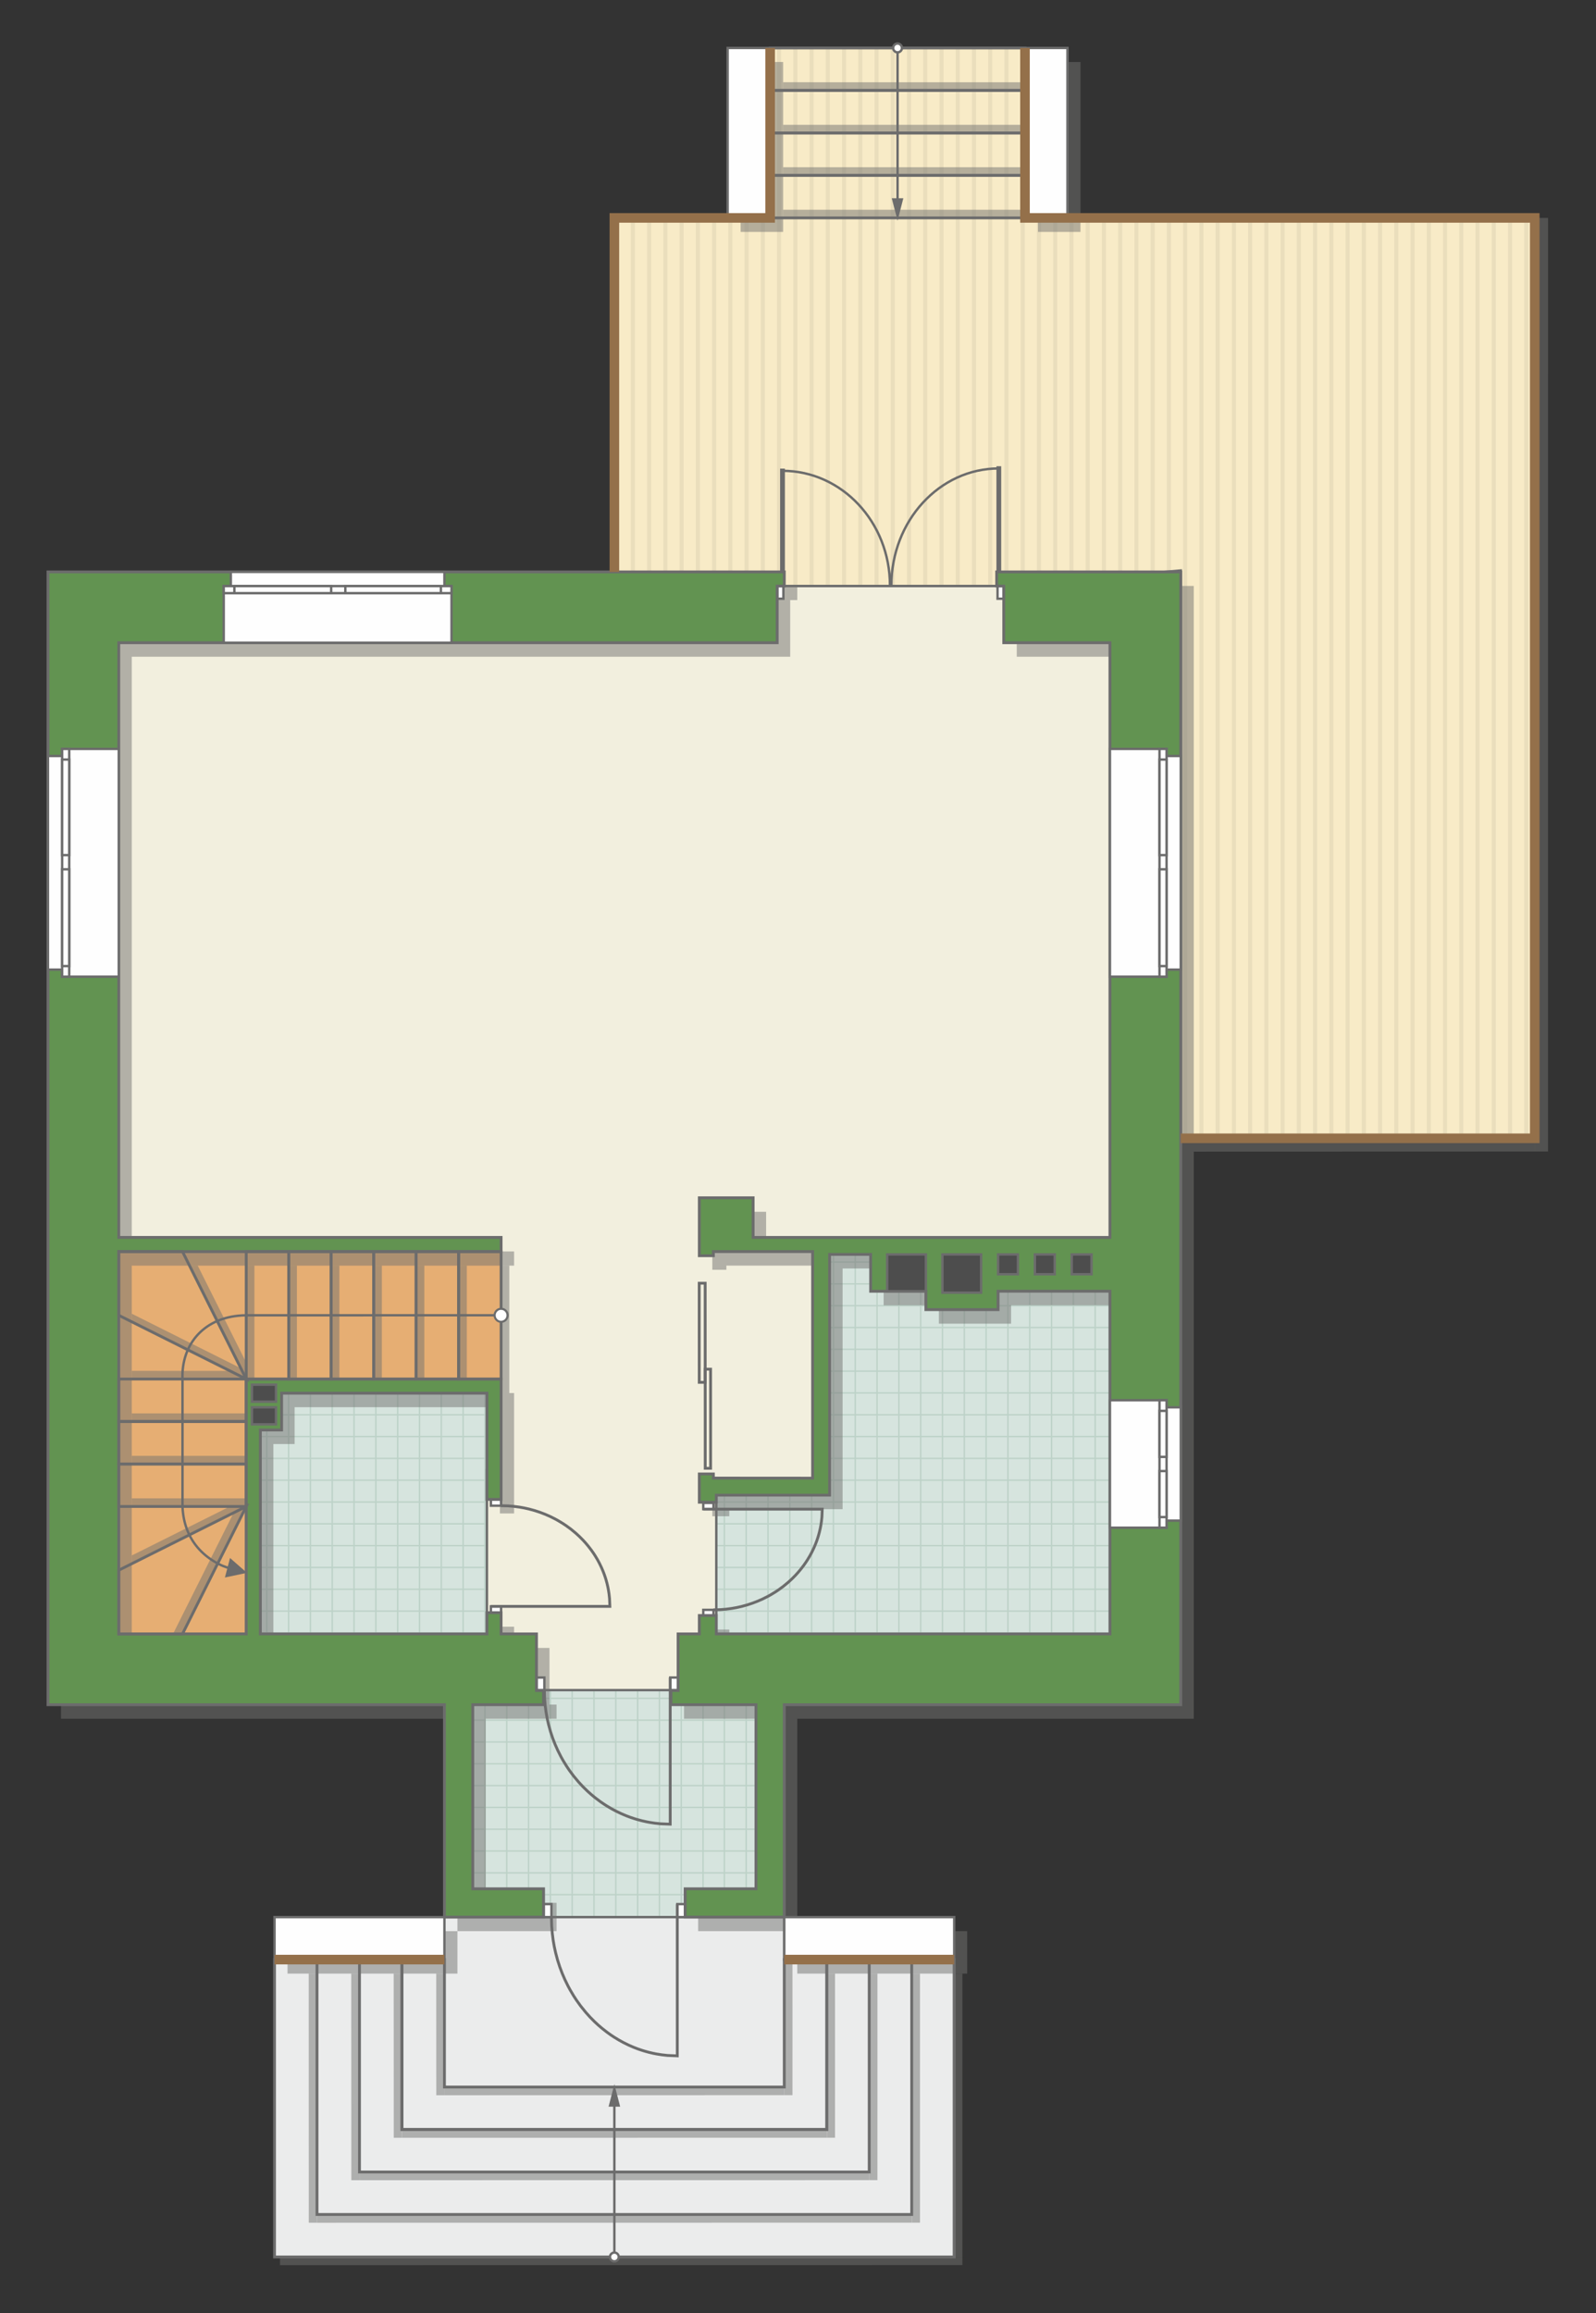 <?xml version="1.0" encoding="UTF-8"?>
<!DOCTYPE svg PUBLIC "-//W3C//DTD SVG 1.1//EN" "http://www.w3.org/Graphics/SVG/1.1/DTD/svg11.dtd">
<!-- Creator: CorelDRAW -->
<svg xmlns="http://www.w3.org/2000/svg" xml:space="preserve" width="112.661mm" height="163.273mm" version="1.1" style="shape-rendering:geometricPrecision; text-rendering:geometricPrecision; image-rendering:optimizeQuality; fill-rule:evenodd; clip-rule:evenodd"
viewBox="0 0 11358.59 16461.3"
 xmlns:xlink="http://www.w3.org/1999/xlink"
 xmlns:xodm="http://www.corel.com/coreldraw/odm/2003">
 <rect x="0" y="0" width="11358.59" height="16461.3" fill="#333333" stroke="none"/>
 <defs>
  <style type="text/css">
   <![CDATA[
    .str4 {stroke:#6C6C6C;stroke-width:34.14;stroke-miterlimit:22.926}
    .str5 {stroke:#94704A;stroke-width:68.25;stroke-miterlimit:22.926}
    .str1 {stroke:#6C6C6C;stroke-width:17.03;stroke-miterlimit:22.926}
    .str2 {stroke:#6C6C6C;stroke-width:17.07;stroke-miterlimit:22.926}
    .str3 {stroke:#6C6C6C;stroke-width:20.16;stroke-miterlimit:22.926}
    .str0 {stroke:#BDD2C8;stroke-width:10.08;stroke-miterlimit:22.926}
    .fil1 {fill:none}
    .fil9 {fill:#FEFEFE}
    .fil0 {fill:#D6E4DE}
    .fil12 {fill:#4D4D4D}
    .fil11 {fill:#629351}
    .fil13 {fill:#6C6C6C}
    .fil7 {fill:#E6AE73}
    .fil4 {fill:#EADEBC}
    .fil5 {fill:#EBECEC}
    .fil6 {fill:#F2EFDE}
    .fil3 {fill:#F8EBC7}
    .fil10 {fill:white}
    .fil2 {fill:white}
    .fil14 {fill:#6C6C6C;fill-rule:nonzero}
    .fil8 {fill:#727271;fill-opacity:0.502}
   ]]>
  </style>
    <clipPath id="id0">
     <path d="M5476.71 13643.28l-2137.29 0.18 -176.39 -1511.61 -1309.96 -503.9 0 -1451.1 151.13 -262.03 1461.2 0 0 2116.22 1632.49 0 0 -1390.61 806.26 0 0 -1713.15 292.18 0 1703.05 261.73 0 2438.95 -2403.56 403.08 -19.12 1612.25z"/>
    </clipPath>
    <clipPath id="id1">
     <path d="M4372.38 1550.7l1108.52 0 0 -1209.27 1813.87 0 0 1209.27 3627.84 0 0 6550.25 -2519.31 0 0 -4041.19 -1259.66 111.05 -1612.43 0 -1158.83 -100.78 0 -2519.33z"/>
    </clipPath>
 </defs>
 <g id="пол">
  <g id="_2540099106464">
   <polygon class="fil0" points="5476.71,13643.28 3339.42,13643.46 3163.03,12131.86 1853.07,11627.96 1853.07,10176.85 2004.2,9914.82 3465.39,9914.82 3465.39,12031.04 5097.88,12031.04 5097.88,10640.43 5904.15,10640.43 5904.15,8927.28 6196.33,8927.28 7899.38,9189.01 7899.38,11627.96 5495.82,12031.04 "/>
   <g style="clip-path:url(#id0)">
    <g>
     <path id="_1" class="fil1 str0" d="M6241.92 14411.37l0 -6236m-155.24 6236l0 -6236m-155.24 6236l0 -6236m-155.24 6236l0 -6236m-155.24 6236l0 -6236m-155.24 6236l0 -6236m-155.24 6236l0 -6236m-155.24 6236l0 -6236m2328.58 6236.08l0 -6236m-155.24 6236l0 -6236m-155.24 6236l0 -6236m-155.24 6236l0 -6236m-155.24 6236l0 -6236m-155.24 6236l0 -6236m-155.24 6236l0 -6236m-155.24 6236l0 -6236m2328.66 6235.92l0 -6236m-155.24 6236l0 -6236m-155.24 6236l0 -6236m-155.24 6236l0 -6236m-155.24 6236l0 -6236m-155.24 6236l0 -6236m-155.24 6236l0 -6236m-155.24 6236l0 -6236m2328.58 6236.08l0 -6236m-155.24 6236l0 -6236m-155.24 6236l0 -6236m-155.24 6236l0 -6236m-155.24 6236l0 -6236m-155.24 6236l0 -6236m-155.24 6236l0 -6236m-155.24 6236l0 -6236"/>
     <path class="fil1 str0" d="M11389.47 12396.96l-10197.95 0m10197.95 155.24l-10197.95 0m10197.95 155.24l-10197.95 0m10197.95 155.24l-10197.95 0m10197.95 155.24l-10197.95 0m10197.95 155.24l-10197.95 0m10197.95 155.24l-10197.95 0m10197.95 155.24l-10197.95 0m10198.08 -2328.58l-10197.95 0m10197.95 155.24l-10197.95 0m10197.95 155.24l-10197.95 0m10197.95 155.24l-10197.95 0m10197.95 155.24l-10197.95 0m10197.95 155.24l-10197.95 0m10197.95 155.24l-10197.95 0m10197.95 155.24l-10197.95 0m10197.82 -2328.66l-10197.95 0m10197.95 155.24l-10197.95 0m10197.95 155.24l-10197.95 0m10197.95 155.24l-10197.95 0m10197.95 155.24l-10197.95 0m10197.95 155.24l-10197.95 0m10197.95 155.24l-10197.95 0m10197.95 155.24l-10197.95 0m10198.08 -2328.58l-10197.95 0m10197.95 155.24l-10197.95 0m10197.95 155.24l-10197.95 0m10197.95 155.24l-10197.95 0m10197.95 155.24l-10197.95 0m10197.95 155.24l-10197.95 0m10197.95 155.24l-10197.95 0m10197.95 155.24l-10197.95 0"/>
     <path class="fil1 str0" d="M11054.32 14411.45l0 -6236m-155.24 6236l0 -6236m-155.24 6236l0 -6236m-155.24 6236l0 -6236m-155.24 6236l0 -6236m-155.24 6236l0 -6236m-155.24 6236l0 -6236m-155.24 6236l0 -6236m1241.87 6236.08l0 -6236"/>
     <path class="fil1 str0" d="M1277.82 14477.5l0 -6236m-155.24 6236l0 -6236m-155.24 6236l0 -6236m-155.24 6236l0 -6236m-155.24 6236l0 -6236m-155.24 6236l0 -6236m-155.24 6236l0 -6236m-155.24 6236l0 -6236m2328.58 6236.08l0 -6236m-155.24 6236l0 -6236m-155.24 6236l0 -6236m-155.24 6236l0 -6236m-155.24 6236l0 -6236m-155.24 6236l0 -6236m-155.24 6236l0 -6236m-155.24 6236l0 -6236m2328.66 6235.92l0 -6236m-155.24 6236l0 -6236m-155.24 6236l0 -6236m-155.24 6236l0 -6236m-155.24 6236l0 -6236m-155.24 6236l0 -6236m-155.24 6236l0 -6236m-155.24 6236l0 -6236m2328.58 6236.08l0 -6236m-155.24 6236l0 -6236m-155.24 6236l0 -6236m-155.24 6236l0 -6236m-155.24 6236l0 -6236m-155.24 6236l0 -6236m-155.24 6236l0 -6236m-155.24 6236l0 -6236"/>
    </g>
   </g>
   <polygon class="fil1" points="5476.71,13643.28 3339.42,13643.46 3163.03,12131.86 1853.07,11627.96 1853.07,10176.85 2004.2,9914.82 3465.39,9914.82 3465.39,12031.04 5097.88,12031.04 5097.88,10640.43 5904.15,10640.43 5904.15,8927.28 6196.33,8927.28 7899.38,9189.01 7899.38,11627.96 5495.82,12031.04 "/>
   <polygon class="fil2" points="4372.38,1550.7 5480.9,1550.7 5480.9,341.43 7294.77,341.43 7294.77,1550.7 10922.6,1550.7 10922.6,8100.95 8403.29,8100.95 8403.29,4059.76 7143.64,4170.82 5531.21,4170.82 4372.38,4070.04 "/>
   <g style="clip-path:url(#id1)">
    <g>
     <g>
      <rect class="fil3" transform="matrix(4.67283E-13 9.365 50.716 -5.61893E-11 1831.03 -617.74)" width="941.06" height="232.49"/>
      <rect class="fil4" transform="matrix(4.67283E-13 9.365 0.124 -1.37729E-13 1831.03 -617.74)" width="941.06" height="232.49"/>
      <rect class="fil4" transform="matrix(4.67283E-13 9.365 0.124 -1.37729E-13 8767 -617.74)" width="941.06" height="232.49"/>
      <rect class="fil4" transform="matrix(4.67283E-13 9.365 0.124 -1.37729E-13 3565.02 -617.74)" width="941.06" height="232.49"/>
      <rect class="fil4" transform="matrix(4.67283E-13 9.365 0.124 -1.37729E-13 10501 -617.74)" width="941.06" height="232.49"/>
      <rect class="fil4" transform="matrix(4.67283E-13 9.365 0.124 -1.37729E-13 5299.01 -617.74)" width="941.06" height="232.49"/>
      <rect class="fil4" transform="matrix(4.67283E-13 9.365 0.124 -1.37729E-13 12235 -617.74)" width="941.06" height="232.49"/>
      <rect class="fil4" transform="matrix(4.67283E-13 9.365 0.124 -1.37729E-13 7033 -617.74)" width="941.06" height="232.49"/>
      <rect class="fil4" transform="matrix(4.67283E-13 9.365 0.124 -1.37729E-13 2177.83 -617.74)" width="941.06" height="232.49"/>
      <rect class="fil4" transform="matrix(4.67283E-13 9.365 0.124 -1.37729E-13 9113.79 -617.74)" width="941.06" height="232.49"/>
      <rect class="fil4" transform="matrix(4.67283E-13 9.365 0.124 -1.37729E-13 3911.82 -617.74)" width="941.06" height="232.49"/>
      <rect class="fil4" transform="matrix(4.67283E-13 9.365 0.124 -1.37729E-13 10847.8 -617.74)" width="941.06" height="232.49"/>
      <rect class="fil4" transform="matrix(4.67283E-13 9.365 0.124 -1.37729E-13 5645.81 -617.74)" width="941.06" height="232.49"/>
      <rect class="fil4" transform="matrix(4.67283E-13 9.365 0.124 -1.37729E-13 12581.8 -617.74)" width="941.06" height="232.49"/>
      <rect class="fil4" transform="matrix(4.67283E-13 9.365 0.124 -1.37729E-13 7379.8 -617.74)" width="941.06" height="232.49"/>
      <rect class="fil4" transform="matrix(4.67283E-13 9.365 0.124 -1.37729E-13 2524.63 -617.74)" width="941.06" height="232.49"/>
      <rect class="fil4" transform="matrix(4.67283E-13 9.365 0.124 -1.37729E-13 9460.59 -617.74)" width="941.06" height="232.49"/>
      <rect class="fil4" transform="matrix(4.67283E-13 9.365 0.124 -1.37729E-13 4258.62 -617.74)" width="941.06" height="232.49"/>
      <rect class="fil4" transform="matrix(4.67283E-13 9.365 0.124 -1.37729E-13 11194.6 -617.74)" width="941.06" height="232.49"/>
      <rect class="fil4" transform="matrix(4.67283E-13 9.365 0.124 -1.37729E-13 5992.61 -617.74)" width="941.06" height="232.49"/>
      <rect class="fil4" transform="matrix(4.67283E-13 9.365 0.124 -1.37729E-13 12928.6 -617.74)" width="941.06" height="232.49"/>
      <rect class="fil4" transform="matrix(4.67283E-13 9.365 0.124 -1.37729E-13 7726.6 -617.74)" width="941.06" height="232.49"/>
      <rect class="fil4" transform="matrix(4.67283E-13 9.365 0.124 -1.37729E-13 2871.43 -617.74)" width="941.06" height="232.49"/>
      <rect class="fil4" transform="matrix(4.67283E-13 9.365 0.124 -1.37729E-13 9807.39 -617.74)" width="941.06" height="232.49"/>
      <rect class="fil4" transform="matrix(4.67283E-13 9.365 0.124 -1.37729E-13 4605.42 -617.74)" width="941.06" height="232.49"/>
      <rect class="fil4" transform="matrix(4.67283E-13 9.365 0.124 -1.37729E-13 11541.4 -617.74)" width="941.06" height="232.49"/>
      <rect class="fil4" transform="matrix(4.67283E-13 9.365 0.124 -1.37729E-13 6339.41 -617.74)" width="941.06" height="232.49"/>
      <rect class="fil4" transform="matrix(4.67283E-13 9.365 0.124 -1.37729E-13 13275.4 -617.74)" width="941.06" height="232.49"/>
      <rect class="fil4" transform="matrix(4.67283E-13 9.365 0.124 -1.37729E-13 8073.4 -617.74)" width="941.06" height="232.49"/>
      <rect class="fil4" transform="matrix(4.67283E-13 9.365 0.124 -1.37729E-13 3218.22 -617.74)" width="941.06" height="232.49"/>
      <rect class="fil4" transform="matrix(4.67283E-13 9.365 0.124 -1.37729E-13 10154.2 -617.74)" width="941.06" height="232.49"/>
      <rect class="fil4" transform="matrix(4.67283E-13 9.365 0.124 -1.37729E-13 4952.22 -617.74)" width="941.06" height="232.49"/>
      <rect class="fil4" transform="matrix(4.67283E-13 9.365 0.124 -1.37729E-13 11888.2 -617.74)" width="941.06" height="232.49"/>
      <rect class="fil4" transform="matrix(4.67283E-13 9.365 0.124 -1.37729E-13 6686.21 -617.74)" width="941.06" height="232.49"/>
      <rect class="fil4" transform="matrix(4.67283E-13 9.365 0.124 -1.37729E-13 8420.2 -617.74)" width="941.06" height="232.49"/>
      <rect class="fil4" transform="matrix(4.67283E-13 9.365 0.124 -1.37729E-13 1946.63 -617.74)" width="941.06" height="232.49"/>
      <rect class="fil4" transform="matrix(4.67283E-13 9.365 0.124 -1.37729E-13 8882.6 -617.74)" width="941.06" height="232.49"/>
      <rect class="fil4" transform="matrix(4.67283E-13 9.365 0.124 -1.37729E-13 3680.62 -617.74)" width="941.06" height="232.49"/>
      <rect class="fil4" transform="matrix(4.67283E-13 9.365 0.124 -1.37729E-13 10616.6 -617.74)" width="941.06" height="232.49"/>
      <rect class="fil4" transform="matrix(4.67283E-13 9.365 0.124 -1.37729E-13 5414.61 -617.74)" width="941.06" height="232.49"/>
      <rect class="fil4" transform="matrix(4.67283E-13 9.365 0.124 -1.37729E-13 12350.6 -617.74)" width="941.06" height="232.49"/>
      <rect class="fil4" transform="matrix(4.67283E-13 9.365 0.124 -1.37729E-13 7148.6 -617.74)" width="941.06" height="232.49"/>
      <rect class="fil4" transform="matrix(4.67283E-13 9.365 0.124 -1.37729E-13 2293.43 -617.74)" width="941.06" height="232.49"/>
      <rect class="fil4" transform="matrix(4.67283E-13 9.365 0.124 -1.37729E-13 9229.39 -617.74)" width="941.06" height="232.49"/>
      <rect class="fil4" transform="matrix(4.67283E-13 9.365 0.124 -1.37729E-13 4027.42 -617.74)" width="941.06" height="232.49"/>
      <rect class="fil4" transform="matrix(4.67283E-13 9.365 0.124 -1.37729E-13 10963.4 -617.74)" width="941.06" height="232.49"/>
      <rect class="fil4" transform="matrix(4.67283E-13 9.365 0.124 -1.37729E-13 5761.41 -617.74)" width="941.06" height="232.49"/>
      <rect class="fil4" transform="matrix(4.67283E-13 9.365 0.124 -1.37729E-13 12697.4 -617.74)" width="941.06" height="232.49"/>
      <rect class="fil4" transform="matrix(4.67283E-13 9.365 0.124 -1.37729E-13 7495.4 -617.74)" width="941.06" height="232.49"/>
      <rect class="fil4" transform="matrix(4.67283E-13 9.365 0.124 -1.37729E-13 2640.23 -617.74)" width="941.06" height="232.49"/>
      <rect class="fil4" transform="matrix(4.67283E-13 9.365 0.124 -1.37729E-13 9576.19 -617.74)" width="941.06" height="232.49"/>
      <rect class="fil4" transform="matrix(4.67283E-13 9.365 0.124 -1.37729E-13 4374.22 -617.74)" width="941.06" height="232.49"/>
      <rect class="fil4" transform="matrix(4.67283E-13 9.365 0.124 -1.37729E-13 11310.2 -617.74)" width="941.06" height="232.49"/>
      <rect class="fil4" transform="matrix(4.67283E-13 9.365 0.124 -1.37729E-13 6108.21 -617.74)" width="941.06" height="232.49"/>
      <rect class="fil4" transform="matrix(4.67283E-13 9.365 0.124 -1.37729E-13 13044.2 -617.74)" width="941.06" height="232.49"/>
      <rect class="fil4" transform="matrix(4.67283E-13 9.365 0.124 -1.37729E-13 7842.2 -617.74)" width="941.06" height="232.49"/>
      <rect class="fil4" transform="matrix(4.67283E-13 9.365 0.124 -1.37729E-13 2987.03 -617.74)" width="941.06" height="232.49"/>
      <rect class="fil4" transform="matrix(4.67283E-13 9.365 0.124 -1.37729E-13 9922.99 -617.74)" width="941.06" height="232.49"/>
      <rect class="fil4" transform="matrix(4.67283E-13 9.365 0.124 -1.37729E-13 4721.02 -617.74)" width="941.06" height="232.49"/>
      <rect class="fil4" transform="matrix(4.67283E-13 9.365 0.124 -1.37729E-13 11657 -617.74)" width="941.06" height="232.49"/>
      <rect class="fil4" transform="matrix(4.67283E-13 9.365 0.124 -1.37729E-13 6455.01 -617.74)" width="941.06" height="232.49"/>
      <rect class="fil4" transform="matrix(4.67283E-13 9.365 0.124 -1.37729E-13 13391 -617.74)" width="941.06" height="232.49"/>
      <rect class="fil4" transform="matrix(4.67283E-13 9.365 0.124 -1.37729E-13 8189 -617.74)" width="941.06" height="232.49"/>
      <rect class="fil4" transform="matrix(4.67283E-13 9.365 0.124 -1.37729E-13 3333.82 -617.74)" width="941.06" height="232.49"/>
      <rect class="fil4" transform="matrix(4.67283E-13 9.365 0.124 -1.37729E-13 10269.8 -617.74)" width="941.06" height="232.49"/>
      <rect class="fil4" transform="matrix(4.67283E-13 9.365 0.124 -1.37729E-13 5067.81 -617.74)" width="941.06" height="232.49"/>
      <rect class="fil4" transform="matrix(4.67283E-13 9.365 0.124 -1.37729E-13 12003.8 -617.74)" width="941.06" height="232.49"/>
      <rect class="fil4" transform="matrix(4.67283E-13 9.365 0.124 -1.37729E-13 6801.81 -617.74)" width="941.06" height="232.49"/>
      <rect class="fil4" transform="matrix(4.67283E-13 9.365 0.124 -1.37729E-13 8535.8 -617.74)" width="941.06" height="232.49"/>
      <rect class="fil4" transform="matrix(4.67283E-13 9.365 0.124 -1.37729E-13 2062.23 -617.74)" width="941.06" height="232.49"/>
      <rect class="fil4" transform="matrix(4.67283E-13 9.365 0.124 -1.37729E-13 8998.2 -617.74)" width="941.06" height="232.49"/>
      <rect class="fil4" transform="matrix(4.67283E-13 9.365 0.124 -1.37729E-13 3796.22 -617.74)" width="941.06" height="232.49"/>
      <rect class="fil4" transform="matrix(4.67283E-13 9.365 0.124 -1.37729E-13 10732.2 -617.74)" width="941.06" height="232.49"/>
      <rect class="fil4" transform="matrix(4.67283E-13 9.365 0.124 -1.37729E-13 5530.21 -617.74)" width="941.06" height="232.49"/>
      <rect class="fil4" transform="matrix(4.67283E-13 9.365 0.124 -1.37729E-13 12466.2 -617.74)" width="941.06" height="232.49"/>
      <rect class="fil4" transform="matrix(4.67283E-13 9.365 0.124 -1.37729E-13 7264.2 -617.74)" width="941.06" height="232.49"/>
      <rect class="fil4" transform="matrix(4.67283E-13 9.365 0.124 -1.37729E-13 2409.03 -617.74)" width="941.06" height="232.49"/>
      <rect class="fil4" transform="matrix(4.67283E-13 9.365 0.124 -1.37729E-13 9344.99 -617.74)" width="941.06" height="232.49"/>
      <rect class="fil4" transform="matrix(4.67283E-13 9.365 0.124 -1.37729E-13 4143.02 -617.74)" width="941.06" height="232.49"/>
      <rect class="fil4" transform="matrix(4.67283E-13 9.365 0.124 -1.37729E-13 11079 -617.74)" width="941.06" height="232.49"/>
      <rect class="fil4" transform="matrix(4.67283E-13 9.365 0.124 -1.37729E-13 5877.01 -617.74)" width="941.06" height="232.49"/>
      <rect class="fil4" transform="matrix(4.67283E-13 9.365 0.124 -1.37729E-13 12813 -617.74)" width="941.06" height="232.49"/>
      <rect class="fil4" transform="matrix(4.67283E-13 9.365 0.124 -1.37729E-13 7611 -617.74)" width="941.06" height="232.49"/>
      <rect class="fil4" transform="matrix(4.67283E-13 9.365 0.124 -1.37729E-13 2755.83 -617.74)" width="941.06" height="232.49"/>
      <rect class="fil4" transform="matrix(4.67283E-13 9.365 0.124 -1.37729E-13 9691.79 -617.74)" width="941.06" height="232.49"/>
      <rect class="fil4" transform="matrix(4.67283E-13 9.365 0.124 -1.37729E-13 4489.82 -617.74)" width="941.06" height="232.49"/>
      <rect class="fil4" transform="matrix(4.67283E-13 9.365 0.124 -1.37729E-13 11425.8 -617.74)" width="941.06" height="232.49"/>
      <rect class="fil4" transform="matrix(4.67283E-13 9.365 0.124 -1.37729E-13 6223.81 -617.74)" width="941.06" height="232.49"/>
      <rect class="fil4" transform="matrix(4.67283E-13 9.365 0.124 -1.37729E-13 13159.8 -617.74)" width="941.06" height="232.49"/>
      <rect class="fil4" transform="matrix(4.67283E-13 9.365 0.124 -1.37729E-13 7957.8 -617.74)" width="941.06" height="232.49"/>
      <rect class="fil4" transform="matrix(4.67283E-13 9.365 0.124 -1.37729E-13 3102.62 -617.74)" width="941.06" height="232.49"/>
      <rect class="fil4" transform="matrix(4.67283E-13 9.365 0.124 -1.37729E-13 10038.6 -617.74)" width="941.06" height="232.49"/>
      <rect class="fil4" transform="matrix(4.67283E-13 9.365 0.124 -1.37729E-13 4836.62 -617.74)" width="941.06" height="232.49"/>
      <rect class="fil4" transform="matrix(4.67283E-13 9.365 0.124 -1.37729E-13 11772.6 -617.74)" width="941.06" height="232.49"/>
      <rect class="fil4" transform="matrix(4.67283E-13 9.365 0.124 -1.37729E-13 6570.61 -617.74)" width="941.06" height="232.49"/>
      <rect class="fil4" transform="matrix(4.67283E-13 9.365 0.124 -1.37729E-13 13506.6 -617.74)" width="941.06" height="232.49"/>
      <rect class="fil4" transform="matrix(4.67283E-13 9.365 0.124 -1.37729E-13 8304.6 -617.74)" width="941.06" height="232.49"/>
      <rect class="fil4" transform="matrix(4.67283E-13 9.365 0.124 -1.37729E-13 3449.42 -617.74)" width="941.06" height="232.49"/>
      <rect class="fil4" transform="matrix(4.67283E-13 9.365 0.124 -1.37729E-13 10385.4 -617.74)" width="941.06" height="232.49"/>
      <rect class="fil4" transform="matrix(4.67283E-13 9.365 0.124 -1.37729E-13 5183.41 -617.74)" width="941.06" height="232.49"/>
      <rect class="fil4" transform="matrix(4.67283E-13 9.365 0.124 -1.37729E-13 12119.4 -617.74)" width="941.06" height="232.49"/>
      <rect class="fil4" transform="matrix(4.67283E-13 9.365 0.124 -1.37729E-13 6917.41 -617.74)" width="941.06" height="232.49"/>
      <rect class="fil4" transform="matrix(4.67283E-13 9.365 0.124 -1.37729E-13 8651.4 -617.74)" width="941.06" height="232.49"/>
     </g>
    </g>
   </g>
   <polygon class="fil1 str1" points="4372.38,1550.7 5480.9,1550.7 5480.9,341.43 7294.77,341.43 7294.77,1550.7 10922.6,1550.7 10922.6,8100.95 8403.29,8100.95 8403.29,4059.76 7143.64,4170.82 5531.21,4170.82 4372.38,4070.04 "/>
   <polygon class="fil5 str2" points="1953.79,16061.96 6790.87,16061.96 6790.87,13945.73 5581.62,13945.73 5581.62,13643.46 3163.03,13643.46 1953.79,13945.73 "/>
   <polygon class="fil6 str2" points="442.2,4657.5 594.77,8865.85 906.54,8846.46 3566.21,8856.75 3566.21,10194.8 3465.39,10455.01 3465.39,11685.08 3818.16,12027.91 5036.28,12027.91 5097.88,11627.96 5097.88,10593.1 5859.85,10593.1 5859.85,8866.84 8045.16,8866.84 8045.16,4427.91 7143.64,4170.81 5125.32,4170.81 1240.4,4372.36 "/>
   <polygon class="fil7 str2" points="3566.21,8907.11 845.29,8907.11 845.29,11627.96 1752.25,11627.96 1752.25,9814.1 3566.21,9814.1 "/>
  </g>
 </g>
 <g id="тень">
  <g id="_2540099119616">
   <g>
    <polygon class="fil8" points="433.93,12231.74 433.93,4169.92 5674.12,4169.92 5674.12,4270.69 5623.71,4270.69 5623.71,4673.78 937.79,4673.78 937.79,8906.28 3658.72,8906.28 3658.72,9007 937.79,9007 937.79,11727.84 1844.75,11727.84 1844.75,9913.98 3658.72,9913.98 3658.72,10770.56 3557.9,10770.56 3557.9,10014.7 2096.7,10014.7 2096.7,10276.74 1945.57,10276.74 1945.57,11727.84 3557.9,11727.84 3557.9,11576.71 3658.72,11576.71 3658.72,11727.84 3910.57,11727.84 3910.57,12130.95 3960.98,12130.95 3960.98,12231.74 3457.18,12231.74 3457.18,13541.81 3960.98,13541.81 3960.98,13743.35 3255.53,13743.35 3255.53,12231.74 "/>
    <polygon class="fil8" points="8495.8,4169.92 8495.8,12231.74 5674.12,12231.74 5674.12,13743.35 4968.68,13743.35 4968.68,13541.81 5472.58,13541.81 5472.58,12231.74 4867.96,12231.74 4867.96,12130.92 4918.37,12130.92 4918.37,11727.84 5069.5,11727.84 5069.5,11596.87 5190.39,11596.87 5190.39,11727.84 7991.88,11727.84 7991.88,9288.89 7195.81,9288.89 7195.81,9420.16 6681.83,9420.16 6681.83,9289.2 6288.83,9289.2 6288.83,9027.16 5996.65,9027.16 5996.65,10740.31 5190.39,10740.31 5190.39,10790.72 5069.5,10790.72 5069.5,10589.38 5169.52,10589.38 5169.52,10618.92 5875.67,10619.43 5875.67,9007 5169.52,9007 5169.52,9036.54 5069.5,9036.54 5069.5,8624.07 5452.42,8624.07 5452.42,8906.28 7991.88,8906.28 7991.88,4673.78 7236.14,4673.78 7236.14,4270.69 7185.73,4270.69 7185.73,4169.92 "/>
    <polygon class="fil8" points="2046.29,13743.35 3255.53,13743.35 3255.53,14045.61 2046.29,14045.61 "/>
    <polygon class="fil8" points="5674.12,13743.35 6883.37,13743.35 6883.37,14045.61 5674.12,14045.61 "/>
    <polygon class="fil8" points="5271.04,441.31 5573.4,441.31 5573.4,1650.59 5271.04,1650.59 "/>
    <polygon class="fil8" points="7689.63,441.31 7689.63,1650.59 7387.27,1650.59 7387.27,441.31 "/>
   </g>
   <g>
    <polygon class="fil8" points="7294.77,643.28 5573.41,643.75 5573.41,585.32 7294.77,585.38 "/>
    <polygon class="fil8" points="7294.77,946.07 5573.41,946.55 5573.41,888.11 7294.77,888.17 "/>
    <polygon class="fil8" points="7294.77,1247.91 5573.41,1248.38 5573.41,1189.95 7294.77,1190.01 "/>
    <polygon class="fil8" points="7294.77,1550.7 5573.41,1551.18 5573.41,1492.74 7294.77,1492.8 "/>
   </g>
   <g>
    <polygon class="fil8" points="5581.63,14910.67 3163.03,14911.14 3163.03,14852.71 5581.63,14852.77 "/>
    <polygon class="fil8" points="5883.99,15213.47 2860.66,15213.94 2860.66,15155.5 5883.99,15155.56 "/>
    <polygon class="fil8" points="6186.25,15515.3 2558.4,15515.78 2558.4,15457.34 6186.25,15457.4 "/>
    <polygon class="fil8" points="6488.51,15818.1 2256.14,15818.57 2256.14,15760.14 6488.51,15760.2 "/>
    <polygon class="fil8" points="6489.52,15818.1 6489.05,14045.61 6547.48,14045.61 6547.42,15818.1 "/>
    <polygon class="fil8" points="6186.73,15515.3 6186.25,14045.61 6244.69,14045.61 6244.63,15515.3 "/>
    <polygon class="fil8" points="5884.89,15213.47 5884.42,14045.61 5942.85,14045.61 5942.79,15213.47 "/>
    <polygon class="fil8" points="5582.1,14910.67 5581.62,13945.73 5640.06,13945.73 5640,14910.67 "/>
    <polygon class="fil8" points="3105.07,14911.13 3104.6,14045.61 3163.03,14045.61 3162.97,14911.13 "/>
    <polygon class="fil8" points="2802.27,15213.93 2801.8,14045.61 2860.24,14045.61 2860.18,15213.93 "/>
    <polygon class="fil8" points="2500.44,15515.77 2499.96,14045.61 2558.4,14045.61 2558.34,15515.77 "/>
    <polygon class="fil8" points="2197.64,15818.56 2197.17,14045.61 2255.6,14045.61 2255.54,15818.56 "/>
    <polygon class="fil8" points="6791.34,16061.96 6790.87,14045.61 6849.3,14045.61 6849.24,16061.96 "/>
    <polygon class="fil8" points="6849.25,16119.87 1992.41,16120.34 1992.41,16061.9 6849.25,16061.96 "/>
   </g>
   <g>
    <polygon class="fil8" points="3566.69,9913.98 3566.21,9007 3624.65,9007 3624.59,9913.98 "/>
    <polygon class="fil8" points="3264.38,9814.1 3263.9,9007 3322.34,9007 3322.28,9814.1 "/>
    <polygon class="fil8" points="2961.96,9814.1 2961.49,9007 3019.93,9007 3019.87,9814.1 "/>
    <polygon class="fil8" points="2659.82,9814.1 2659.35,9007 2717.79,9007 2717.73,9814.1 "/>
    <polygon class="fil8" points="2357.41,9814.1 2356.94,9007 2415.37,9007 2415.31,9814.1 "/>
    <polygon class="fil8" points="2055.19,9814.1 2054.72,9007 2113.15,9007 2113.09,9814.1 "/>
    <polygon class="fil8" points="1752.78,9814.1 1752.31,9007 1810.74,9007 1810.68,9814.1 "/>
    <polygon class="fil8" points="1752.25,9814.04 937.79,9814.51 937.79,9756.08 1636.31,9756.14 "/>
    <polygon class="fil8" points="1752.25,10116.45 937.79,10116.92 937.79,10058.49 1752.25,10058.55 "/>
    <polygon class="fil8" points="1752.25,10418.67 937.79,10419.14 937.79,10360.71 1752.25,10360.77 "/>
    <polygon class="fil8" points="1752.25,10721.08 937.79,10721.56 937.79,10663.12 1752.25,10663.18 "/>
    <polygon class="fil8" points="1752.78,9814.1 1348.72,9007 1407.16,9007 1752.72,9698.14 "/>
    <polygon class="fil8" points="1752.78,9814.1 937.79,9406.85 937.79,9349.24 1714.49,9737.61 "/>
    <polygon class="fil8" points="1752.25,10721.08 937.79,11128.32 937.79,11069.88 1636.34,10721.06 "/>
    <polygon class="fil8" points="1752.25,10721.08 1298.77,11627.96 1231.47,11627.96 1662.84,10765.79 "/>
   </g>
   <polygon class="fil8" points="10924.22,8194.85 8495.8,8195.61 8495.8,8100.95 10924.22,8101.05 "/>
   <polygon class="fil8" points="10923.37,8194.85 10922.6,1550.7 11017.26,1550.7 11017.16,8194.85 "/>
  </g>
 </g>
 <g id="двери">
  <g id="_2540099124896">
   <g>
    <polygon class="fil9 str1" points="4820.17,13643.46 4820.17,13550.85 4876.18,13550.85 4876.18,13643.46 "/>
    <polyline class="fil1 str3" points="4820.17,13550.85 4820.17,14630.87 4751.23,14628 4710.33,14623.53 4673.64,14617.73 4649.83,14613.05 4617.26,14605.44 4586.16,14596.84 4566.25,14590.64 4537.94,14580.87 4506.35,14568.57 4472.51,14553.74 4435.25,14535.3 4403.16,14517.55 4368.75,14496.47 4346.72,14481.81 4320.77,14463.27 4284.03,14434.5 4257,14411.31 4231.68,14387.85 4200.19,14356.11 4168.84,14321.25 4132.1,14275.64 4102.9,14234.95 4083.35,14205.02 4057.94,14162.27 4042.68,14134.05 4020.52,14088.75 4001.1,14043.65 3983.75,13997.42 3968.36,13949.54 3954.38,13897.39 3944.62,13852.65 3937.04,13809.17 3930.45,13758 3926.27,13706.5 3924.49,13643.46 "/>
    <polygon class="fil9 str1" points="3924.49,13550.85 3868.47,13550.85 3868.47,13643.46 3924.49,13643.46 "/>
   </g>
   <g>
    <polygon class="fil9 str1" points="4769.86,12027.92 4769.86,11938.42 4825.87,11938.42 4825.87,12027.92 "/>
    <polyline class="fil1 str3" points="4769.86,11938.42 4769.86,12982.05 4700.92,12979.28 4660.02,12974.95 4623.33,12969.35 4599.52,12964.82 4566.95,12957.47 4535.85,12949.15 4515.95,12943.16 4487.63,12933.73 4456.04,12921.84 4422.2,12907.51 4384.94,12889.7 4352.85,12872.55 4318.44,12852.18 4296.41,12838.02 4270.46,12820.09 4233.72,12792.31 4206.69,12769.88 4181.37,12747.22 4149.89,12716.54 4118.53,12682.86 4081.79,12638.79 4052.59,12599.47 4033.04,12570.54 4007.63,12529.23 3992.37,12501.97 3970.21,12458.19 3950.79,12414.62 3933.44,12369.95 3918.05,12323.67 3904.07,12273.29 3894.31,12230.05 3886.73,12188.05 3880.14,12138.59 3875.97,12088.82 3874.18,12027.92 "/>
    <polygon class="fil9 str1" points="3874.18,11938.42 3818.16,11938.42 3818.16,12027.92 3874.18,12027.92 "/>
   </g>
   <g>
    <polygon class="fil9 str1" points="3566.21,11432.02 3493.6,11432.02 3493.6,11476.83 3566.21,11476.83 "/>
    <polyline class="fil1 str3" points="3493.6,11432.02 4340.33,11432.02 4338.08,11376.87 4334.57,11344.15 4330.02,11314.8 4326.35,11295.75 4320.38,11269.7 4313.64,11244.81 4308.78,11228.89 4301.12,11206.24 4291.48,11180.97 4279.85,11153.9 4265.4,11124.08 4251.48,11098.41 4234.96,11070.88 4223.46,11053.27 4208.93,11032.5 4186.37,11003.11 4168.18,10981.48 4149.8,10961.24 4124.91,10936.04 4097.59,10910.96 4061.83,10881.57 4029.93,10858.22 4006.46,10842.57 3972.94,10822.24 3950.82,10810.04 3915.31,10792.3 3879.96,10776.78 3843.7,10762.89 3806.17,10750.57 3765.28,10739.4 3730.21,10731.6 3696.12,10725.53 3656,10720.25 3615.63,10716.92 3566.21,10715.49 "/>
    <polygon class="fil9 str1" points="3493.6,10715.49 3493.6,10670.67 3566.21,10670.67 3566.21,10715.49 "/>
   </g>
   <g>
    <polygon class="fil9 str1" points="5077.72,10740.18 5005.11,10740.18 5005.11,10695.37 5077.72,10695.37 "/>
    <polyline class="fil1 str3" points="5005.11,10740.18 5851.83,10740.18 5849.58,10795.33 5846.07,10828.05 5841.53,10857.4 5837.86,10876.45 5831.89,10902.5 5825.14,10927.39 5820.28,10943.31 5812.62,10965.96 5802.98,10991.23 5791.36,11018.3 5776.9,11048.12 5762.99,11073.78 5746.46,11101.32 5734.97,11118.93 5720.43,11139.7 5697.88,11169.09 5679.69,11190.72 5661.31,11210.96 5636.42,11236.16 5609.09,11261.24 5573.33,11290.63 5541.43,11313.98 5517.96,11329.63 5484.45,11349.96 5462.33,11362.16 5426.81,11379.9 5391.46,11395.42 5355.21,11409.31 5317.67,11421.63 5276.79,11432.8 5241.71,11440.6 5207.63,11446.67 5167.51,11451.95 5127.13,11455.28 5077.72,11456.71 "/>
    <polygon class="fil9 str1" points="5005.11,11456.71 5005.11,11501.53 5077.72,11501.53 5077.72,11456.71 "/>
   </g>
   <g>
    <g>
     <path class="fil1 str2" d="M5569.1 3350.68c422.26,0 764.56,365.5 764.56,816.35"/>
     <line class="fil1 str4" x1="5569.1" y1="4181.18" x2="5569.1" y2= "3334.86" />
     <polygon class="fil10 str2" points="5575.42,4165.18 5575.42,4260.85 5531.21,4260.85 5531.21,4165.18 "/>
    </g>
    <g>
     <polygon class="fil10 str2" points="7099.43,4165.17 7099.43,4260.85 7143.64,4260.85 7143.64,4165.17 "/>
     <path class="fil1 str2" d="M7108.49 3333.79c-422.25,0 -764.55,372.74 -764.55,832.55"/>
     <line class="fil1 str4" x1="7108.49" y1="4164.28" x2="7108.49" y2= "3317.97" />
    </g>
   </g>
  </g>
 </g>
 <g id="стена">
  <g id="_2540099132288">
   <polygon class="fil11 str3" points="341.43,12131.86 341.43,4070.04 5581.62,4070.04 5581.62,4170.81 5531.21,4170.81 5531.21,4573.9 845.29,4573.9 845.29,8806.39 3566.21,8806.39 3566.21,8907.11 845.29,8907.11 845.29,11627.96 1752.25,11627.96 1752.25,9814.1 3566.21,9814.1 3566.21,10670.67 3465.39,10670.67 3465.39,9914.82 2004.2,9914.82 2004.2,10176.85 1853.07,10176.85 1853.07,11627.96 3465.39,11627.96 3465.39,11476.83 3566.21,11476.83 3566.21,11627.96 3818.06,11627.96 3818.06,12031.07 3868.47,12031.07 3868.47,12131.86 3364.67,12131.86 3364.67,13441.92 3868.47,13441.92 3868.47,13643.46 3163.03,13643.46 3163.03,12131.86 "/>
   <polygon class="fil11 str3" points="8403.29,4070.04 8403.29,12131.86 5581.62,12131.86 5581.62,13643.46 4876.18,13643.46 4876.18,13441.92 5380.08,13441.92 5380.08,12131.86 4775.46,12131.86 4775.46,12031.04 4825.87,12031.04 4825.87,11627.96 4977,11627.96 4977,11496.99 5097.88,11496.99 5097.88,11627.96 7899.38,11627.96 7899.38,9189.01 7103.31,9189.01 7103.31,9320.28 6589.33,9320.28 6589.33,9189.31 6196.33,9189.31 6196.33,8927.28 5904.15,8927.28 5904.15,10640.43 5097.88,10640.43 5097.88,10690.84 4977,10690.84 4977,10489.5 5077.01,10489.5 5077.01,10519.04 5783.16,10519.54 5783.16,8907.11 5077.01,8907.11 5077.01,8936.66 4977,8936.66 4977,8524.19 5359.92,8524.19 5359.92,8806.39 7899.38,8806.39 7899.38,4573.9 7143.64,4573.9 7143.64,4170.81 7093.23,4170.81 7093.23,4070.04 "/>
   <polygon class="fil9 str1" points="1953.79,13643.46 3163.03,13643.46 3163.03,13945.73 1953.79,13945.73 "/>
   <polygon class="fil9 str1" points="5581.62,13643.46 6790.87,13643.46 6790.87,13945.73 5581.62,13945.73 "/>
   <polygon class="fil9 str1" points="5178.54,341.43 5480.9,341.43 5480.9,1550.7 5178.54,1550.7 "/>
   <polygon class="fil9 str1" points="7597.13,341.43 7597.13,1550.7 7294.77,1550.7 7294.77,341.43 "/>
  </g>
 </g>
 <g id="окно">
  <g id="_2540099134784">
   <g>
    <polygon class="fil9 str1" points="7899.38,9965.13 8302.47,9965.13 8302.47,10015.54 8403.29,10015.54 8403.29,10821.7 8302.47,10821.7 8302.47,10872.11 7899.38,10872.11 "/>
    <polygon class="fil9 str1" points="8252.06,10204.48 8252.06,10872.11 8302.47,10872.11 8302.47,9965.13 8252.06,9965.13 "/>
    <polygon class="fil9 str1" points="8277.27,10040.74 8302.47,10040.74 8302.47,10368.21 8252.06,10368.21 8252.06,10040.74 "/>
    <polygon class="fil9 str1" points="8277.27,10469.03 8302.47,10469.03 8302.47,10796.5 8252.06,10796.5 8252.06,10469.03 "/>
   </g>
   <g>
    <polygon class="fil9 str1" points="7899.38,5329.77 8302.47,5329.77 8302.47,5380.18 8403.29,5380.18 8403.29,6900.47 8302.47,6900.47 8302.47,6950.88 7899.38,6950.88 "/>
    <polygon class="fil9 str1" points="8252.06,5569.12 8252.06,6950.88 8302.47,6950.88 8302.47,5329.77 8252.06,5329.77 "/>
    <polygon class="fil9 str1" points="8277.27,5405.39 8302.47,5405.39 8302.47,6085.54 8252.06,6085.54 8252.06,5405.39 "/>
    <polygon class="fil9 str1" points="8277.27,6186.36 8302.47,6186.36 8302.47,6875.26 8252.06,6875.26 8252.06,6186.36 "/>
   </g>
   <g>
    <polygon class="fil9 str1" points="845.34,5329.77 442.25,5329.77 442.25,5380.18 341.43,5380.18 341.43,6900.47 442.25,6900.47 442.25,6950.88 845.34,6950.88 "/>
    <polygon class="fil9 str1" points="492.66,5569.12 492.66,6950.88 442.25,6950.88 442.25,5329.77 492.66,5329.77 "/>
    <polygon class="fil9 str1" points="467.46,5405.39 442.25,5405.39 442.25,6085.54 492.66,6085.54 492.66,5405.39 "/>
    <polygon class="fil9 str1" points="467.46,6186.36 442.25,6186.36 442.25,6875.26 492.66,6875.26 492.66,6186.36 "/>
   </g>
   <g>
    <polygon class="fil9 str1" points="3213.44,4573.95 3213.44,4170.86 3163.03,4170.86 3163.03,4070.04 1642.74,4070.04 1642.74,4170.86 1592.33,4170.86 1592.33,4573.95 "/>
    <polygon class="fil9 str1" points="2974.09,4221.27 1592.33,4221.27 1592.33,4170.86 3213.44,4170.86 3213.44,4221.27 "/>
    <polygon class="fil9 str1" points="3137.83,4196.06 3137.83,4170.86 2457.67,4170.86 2457.67,4221.27 3137.83,4221.27 "/>
    <polygon class="fil9 str1" points="2356.85,4196.06 2356.85,4170.86 1667.95,4170.86 1667.95,4221.27 2356.85,4221.27 "/>
   </g>
  </g>
 </g>
 <g id="ВК">
  <g id="_2540099140208">
   <polygon class="fil12 str2" points="6313.98,8927.28 6589.33,8927.28 6589.33,9189.31 6313.98,9189.31 "/>
   <polygon class="fil12 str2" points="6706.98,8927.28 6982.32,8927.28 6982.32,9199.39 6706.98,9199.39 "/>
   <polygon class="fil12 str2" points="7103.31,8927.28 7244.36,8927.28 7244.36,9068.33 7103.31,9068.33 "/>
   <polygon class="fil12 str2" points="7365.34,8927.28 7506.39,8927.28 7506.39,9068.33 7365.34,9068.33 "/>
   <polygon class="fil12 str2" points="7627.37,8927.28 7768.41,8927.28 7768.41,9068.33 7627.37,9068.33 "/>
   <polygon class="fil12 str2" points="1792.98,9854.33 1964.27,9854.33 1964.27,9975.21 1792.98,9975.21 "/>
   <polygon class="fil12 str2" points="1792.98,10015.54 1964.27,10015.54 1964.27,10136.42 1792.98,10136.42 "/>
  </g>
 </g>
 <g id="Линии">
  <g id="_2540099144720">
   <polygon class="fil1 str3" points="4976.29,9132.15 5018.64,9132.15 5018.84,9837.49 4976.49,9837.49 "/>
   <polygon class="fil1 str3" points="5057.15,9743.83 5057.35,10449.27 5019.04,10449.27 5018.84,9743.93 "/>
   <g>
    <polygon class="fil1 str3" points="5480.9,341.43 7294.77,341.43 7294.77,643.75 5480.9,643.75 "/>
    <polygon class="fil1 str3" points="5480.9,643.75 7294.77,643.75 7294.77,946.07 5480.9,946.07 "/>
    <polygon class="fil1 str3" points="5480.9,946.07 7294.77,946.07 7294.77,1248.39 5480.9,1248.39 "/>
    <polygon class="fil1 str3" points="5480.9,1248.38 7294.77,1248.38 7294.77,1550.7 5480.9,1550.7 "/>
   </g>
   <g>
    <polygon class="fil1 str3" points="2356.94,9814.1 2356.94,8907.11 2659.26,8907.11 2659.26,9814.1 "/>
    <polygon class="fil1 str3" points="2659.26,9814.1 2659.26,8907.11 2961.58,8907.11 2961.58,9814.1 "/>
    <polygon class="fil1 str3" points="2961.58,9814.1 2961.58,8907.11 3263.9,8907.11 3263.9,9814.1 "/>
    <polygon class="fil1 str3" points="3263.89,9814.1 3263.89,8907.11 3566.21,8907.11 3566.21,9814.1 "/>
    <polygon class="fil1 str3" points="1752.31,9814.1 1752.31,8907.11 2054.63,8907.11 2054.63,9814.1 "/>
    <polygon class="fil1 str3" points="2054.62,9814.1 2054.62,8907.11 2356.94,8907.11 2356.94,9814.1 "/>
    <polygon class="fil1 str3" points="845.29,9814.1 1752.28,9814.1 1752.28,10116.42 845.29,10116.42 "/>
    <polygon class="fil1 str3" points="845.29,10116.42 1752.28,10116.42 1752.28,10418.74 845.29,10418.74 "/>
    <polygon class="fil1 str3" points="845.29,10418.74 1752.28,10418.74 1752.28,10721.06 845.29,10721.06 "/>
    <polygon class="fil1 str3" points="1298.77,8907.11 1752.25,9814.1 845.29,9360.61 845.29,8907.11 "/>
    <polygon class="fil1 str3" points="1752.25,10721.08 1298.77,11627.96 845.29,11627.96 845.29,11174.57 "/>
   </g>
   <g>
    <polygon class="fil1 str3" points="2860.77,13945.73 2860.77,15155.07 5883.98,15155.07 5883.98,13945.73 5581.62,13945.73 5581.62,14852.71 3163.03,14852.71 3163.03,13945.73 "/>
    <polygon class="fil1 str3" points="2558.41,13945.73 2558.41,15457.34 6186.24,15457.34 6186.24,13945.73 5883.88,13945.73 5883.88,15154.98 2860.67,15154.98 2860.67,13945.73 "/>
    <polygon class="fil1 str3" points="1953.79,13945.73 1953.79,16061.96 6790.87,16061.96 6790.87,13945.73 6488.5,13945.73 6488.5,15759.6 2256.05,15759.6 2256.05,13945.73 "/>
   </g>
   <g>
    <g>
     <path class="fil13" d="M4372.38 16040.34l0 -1056.44 0 1056.44zm-30.2 -1056.44l30.2 0 30.19 0 -30.19 -117.16 -30.2 117.16z"/>
     <path id="_1_0" class="fil1 str2" d="M4372.38 16040.34l0 -1056.44m-30.2 0l30.2 0 30.19 0 -30.19 -117.16 -30.2 117.16z"/>
    </g>
    <path class="fil10 str2" d="M4403.66 16061.97c0,17.26 -14.01,31.26 -31.28,31.26 -17.27,0 -31.3,-14 -31.3,-31.26 0,-12.99 7.91,-24.13 19.2,-28.85 3.72,-1.55 7.82,-2.42 12.11,-2.42 17.27,0 31.28,14 31.28,31.27z"/>
   </g>
   <g>
    <g>
     <path class="fil13" d="M6387.78 363.06l0 1056.44 0 -1056.44zm-30.2 1056.44l30.2 0 30.19 0 -30.19 117.16 -30.2 -117.16z"/>
     <path id="_1_1" class="fil1 str2" d="M6387.78 363.06l0 1056.44m-30.2 0l30.2 0 30.19 0 -30.19 117.16 -30.2 -117.16z"/>
    </g>
    <path class="fil10 str2" d="M6419.07 341.42c0,-17.26 -14.01,-31.26 -31.28,-31.26 -17.27,0 -31.3,14 -31.3,31.26 0,12.99 7.91,24.13 19.2,28.85 3.72,1.55 7.82,2.42 12.11,2.42 17.27,0 31.28,-14 31.28,-31.27z"/>
   </g>
   <g>
    <g>
     <path class="fil14" d="M3566.51 9414.25l0 0 -2.74 -0.07 -2.72 -0.2 -2.69 -0.34 -2.65 -0.48 -2.6 -0.59 -2.56 -0.73 -2.5 -0.85 -2.45 -0.97 -2.38 -1.08 -2.32 -1.19 -2.26 -1.3 -2.18 -1.39 -2.11 -1.5 -2.03 -1.59 -1.95 -1.68 -1.87 -1.77 -1.77 -1.87 -1.69 -1.95 -1.59 -2.03 -1.5 -2.11 -1.4 -2.18 -1.29 -2.25 -1.19 -2.33 -1.09 -2.38 -0.97 -2.45 -0.85 -2.51 -0.73 -2.56 -0.6 -2.6 -0.47 -2.66 -0.34 -2.69 -0.21 -2.72 -0.07 -2.75 35.85 0 0.02 0.94 0.07 0.92 0.12 0.89 0.15 0.88 0.2 0.86 0.24 0.85 0.28 0.83 0.31 0.81 0.36 0.79 0.39 0.78 0.43 0.75 0.46 0.73 0.5 0.71 0.53 0.69 0.57 0.66 0.59 0.63 0.64 0.6 0.66 0.56 0.68 0.53 0.72 0.5 0.73 0.47 0.75 0.42 0.78 0.4 0.79 0.35 0.81 0.32 0.83 0.27 0.85 0.24 0.86 0.2 0.88 0.15 0.89 0.12 0.91 0.07 0.94 0.02 0 0 0 35.85zm53.78 -53.78l0 0 -0.07 2.75 -0.21 2.72 -0.34 2.69 -0.47 2.66 -0.6 2.6 -0.73 2.56 -0.85 2.51 -0.97 2.45 -1.09 2.38 -1.19 2.33 -1.29 2.25 -1.4 2.18 -1.5 2.11 -1.59 2.03 -1.69 1.95 -1.77 1.87 -1.87 1.77 -1.95 1.68 -2.03 1.59 -2.11 1.5 -2.18 1.39 -2.26 1.3 -2.32 1.19 -2.38 1.08 -2.45 0.97 -2.5 0.85 -2.56 0.73 -2.6 0.59 -2.65 0.48 -2.69 0.34 -2.72 0.2 -2.74 0.07 0 -35.85 0.94 -0.02 0.91 -0.07 0.89 -0.12 0.88 -0.15 0.86 -0.2 0.85 -0.24 0.83 -0.27 0.81 -0.32 0.79 -0.35 0.78 -0.4 0.75 -0.42 0.73 -0.47 0.72 -0.5 0.68 -0.53 0.66 -0.56 0.64 -0.6 0.59 -0.63 0.57 -0.66 0.53 -0.69 0.5 -0.71 0.46 -0.73 0.43 -0.75 0.39 -0.78 0.36 -0.79 0.31 -0.81 0.28 -0.83 0.24 -0.85 0.2 -0.86 0.15 -0.88 0.12 -0.89 0.07 -0.92 0.02 -0.94 0 0 35.85 0zm-53.78 -53.78l0 0 2.74 0.07 2.72 0.2 2.69 0.34 2.65 0.48 2.6 0.59 2.56 0.73 2.5 0.85 2.45 0.97 2.38 1.08 2.32 1.19 2.26 1.3 2.18 1.39 2.11 1.5 2.03 1.59 1.95 1.68 1.87 1.77 1.77 1.87 1.69 1.95 1.59 2.03 1.5 2.11 1.4 2.18 1.29 2.25 1.19 2.33 1.09 2.38 0.97 2.45 0.85 2.51 0.73 2.56 0.6 2.6 0.47 2.66 0.34 2.69 0.21 2.72 0.07 2.75 -35.85 0 -0.02 -0.94 -0.07 -0.92 -0.12 -0.89 -0.15 -0.88 -0.2 -0.86 -0.24 -0.85 -0.28 -0.83 -0.31 -0.81 -0.36 -0.79 -0.39 -0.78 -0.43 -0.75 -0.46 -0.73 -0.5 -0.71 -0.53 -0.69 -0.57 -0.66 -0.59 -0.63 -0.64 -0.6 -0.66 -0.56 -0.68 -0.53 -0.72 -0.5 -0.73 -0.47 -0.75 -0.42 -0.78 -0.4 -0.79 -0.35 -0.81 -0.32 -0.83 -0.27 -0.85 -0.24 -0.86 -0.2 -0.88 -0.15 -0.89 -0.12 -0.91 -0.07 -0.94 -0.02 0 0 0 -35.85zm-53.78 53.78l0.07 -2.75 0.21 -2.72 0.34 -2.69 0.47 -2.66 0.6 -2.6 0.73 -2.56 0.85 -2.51 0.97 -2.45 1.09 -2.38 1.19 -2.33 1.29 -2.25 1.4 -2.18 1.5 -2.11 1.59 -2.03 1.69 -1.95 1.77 -1.87 1.87 -1.77 1.95 -1.68 2.03 -1.59 2.11 -1.5 2.18 -1.39 2.26 -1.3 2.32 -1.19 2.38 -1.08 2.45 -0.97 2.5 -0.85 2.56 -0.73 2.6 -0.59 2.65 -0.48 2.69 -0.34 2.72 -0.2 2.74 -0.07 0 35.85 -0.94 0.02 -0.91 0.07 -0.89 0.12 -0.88 0.15 -0.86 0.2 -0.85 0.24 -0.83 0.27 -0.81 0.32 -0.79 0.35 -0.78 0.4 -0.75 0.42 -0.73 0.47 -0.72 0.5 -0.68 0.53 -0.66 0.56 -0.64 0.6 -0.59 0.63 -0.57 0.66 -0.53 0.69 -0.5 0.71 -0.46 0.73 -0.43 0.75 -0.39 0.78 -0.36 0.79 -0.31 0.81 -0.28 0.83 -0.24 0.85 -0.2 0.86 -0.15 0.88 -0.12 0.89 -0.07 0.92 -0.02 0.94 -35.85 0zm-1760.42 8.61l-0.14 -17.06 0.07 -0.01 151.13 0 134.8 0.01 120.79 -0.01 109.13 0 99.79 -0.01 92.81 -0.01 88.13 0 85.8 -0.01 85.8 -0.01 88.13 0 92.8 -0.01 99.79 -0.01 109.13 0 120.79 -0.01 134.8 -0.01 151.12 0 0 17.08 -151.12 0 -134.8 -0.01 -120.79 0.01 -109.13 0 -99.79 0.01 -92.8 0.01 -88.13 0 -85.8 0.01 -85.8 0.01 -88.13 0 -92.81 0.01 -99.79 0.01 -109.13 0 -120.79 0.01 -134.8 0.01 -151.13 0 0.07 -0.01zm-0.14 -17.06l0.07 -0.01 1.15 0 -1.22 0.01zm-444.85 465.19l-17.08 0 0.01 0.38 -0.52 -23.56 0.49 -23.29 1.55 -22.99 2.57 -22.64 3.61 -22.28 4.62 -21.89 5.63 -21.45 6.62 -21 7.63 -20.51 8.61 -19.99 9.59 -19.44 10.57 -18.85 11.52 -18.25 12.48 -17.6 13.42 -16.93 14.37 -16.21 15.29 -15.49 16.2 -14.72 17.12 -13.91 18.02 -13.09 18.91 -12.22 19.78 -11.34 20.65 -10.4 21.51 -9.46 22.35 -8.49 23.2 -7.47 24.01 -6.44 24.83 -5.36 25.64 -4.28 26.44 -3.17 27.22 -2.01 28 -0.83 0.14 17.06 -27.27 0.81 -26.46 1.97 -25.65 3.06 -24.85 4.14 -24.03 5.2 -23.2 6.22 -22.37 7.21 -21.53 8.17 -20.7 9.11 -19.84 10 -18.99 10.88 -18.13 11.72 -17.27 12.54 -16.39 13.33 -15.52 14.09 -14.65 14.82 -13.74 15.53 -12.85 16.2 -11.96 16.86 -11.04 17.48 -10.12 18.07 -9.18 18.65 -8.27 19.19 -7.33 19.7 -6.38 20.19 -5.4 20.65 -4.46 21.08 -3.47 21.47 -2.49 21.86 -1.49 22.2 -0.49 22.52 0.52 22.82 0.01 0.38zm-0.01 -0.38l0.01 0.22 0 0.16 -0.01 -0.38zm0 903.9l-17.06 0.71 -0.01 -0.35 0 -37.37 0 -45.02 0 -51.57 0 -57.04 0 -61.41 0 -64.69 0 -66.86 0 -67.96 0 -67.97 0 -66.86 0 -64.69 0 -61.41 0 -57.04 0 -51.57 0 -45.02 0 -37.37 17.08 0 0 37.37 0 45.02 0 51.57 0 57.04 0 61.41 0 64.69 0 66.86 0 67.97 0 67.96 0 66.86 0 64.69 0 61.41 0 57.04 0 51.57 0 45.02 0 37.37 -0.01 -0.35zm-17.06 0.71l-0.01 -0.25 0 -0.1 0.01 0.35zm263.17 397.72l-7.99 15.08 -0.04 -0.02 -12.4 -6.85 -12.27 -7.21 -12.12 -7.53 -11.97 -7.89 -11.79 -8.24 -11.59 -8.61 -11.39 -8.97 -11.18 -9.34 -10.93 -9.72 -10.68 -10.1 -10.41 -10.5 -10.13 -10.89 -9.82 -11.28 -9.52 -11.68 -9.18 -12.09 -8.83 -12.5 -8.46 -12.93 -8.09 -13.33 -7.68 -13.75 -7.28 -14.21 -6.85 -14.62 -6.4 -15.06 -5.94 -15.51 -5.46 -15.94 -4.97 -16.39 -4.47 -16.85 -3.94 -17.3 -3.42 -17.77 -2.85 -18.22 -2.3 -18.7 -1.7 -19.18 -1.12 -19.64 17.06 -0.71 1.08 19.12 1.66 18.61 2.22 18.14 2.77 17.65 3.3 17.19 3.82 16.74 4.31 16.26 4.81 15.81 5.26 15.38 5.72 14.92 6.16 14.5 6.58 14.07 7 13.64 7.4 13.23 7.76 12.82 8.14 12.42 8.49 12.02 8.82 11.62 9.15 11.23 9.46 10.86 9.75 10.47 10.03 10.11 10.29 9.74 10.55 9.38 10.78 9.01 11.01 8.67 11.21 8.31 11.4 7.97 11.58 7.63 11.74 7.31 11.89 6.97 12.02 6.64 -0.04 -0.02zm-7.99 15.08l-0.04 -0.02 -0.15 -0.08 0.19 0.1zm125.78 27.71l-4.32 16.51 -6.18 -1.63 -5.95 -1.59 -5.72 -1.57 -5.5 -1.53 -5.3 -1.52 -5.09 -1.48 -4.9 -1.45 -4.72 -1.44 -4.55 -1.42 -4.38 -1.4 -4.22 -1.38 -4.07 -1.37 -3.91 -1.35 -3.77 -1.34 -3.65 -1.32 -3.55 -1.33 -3.41 -1.31 -3.31 -1.31 -3.22 -1.3 -3.13 -1.3 -3.03 -1.31 -2.95 -1.29 -2.87 -1.29 -2.84 -1.31 -2.77 -1.31 -2.71 -1.3 -2.68 -1.31 -2.67 -1.33 -2.61 -1.33 -2.6 -1.34 -2.6 -1.35 -2.59 -1.37 7.99 -15.08 2.53 1.33 2.52 1.31 2.54 1.3 2.53 1.29 2.53 1.27 2.56 1.25 2.61 1.26 2.65 1.25 2.68 1.23 2.75 1.23 2.81 1.25 2.89 1.23 2.96 1.24 3.05 1.24 3.19 1.25 3.27 1.27 3.37 1.25 3.53 1.28 3.65 1.3 3.79 1.31 3.93 1.33 4.08 1.34 4.27 1.36 4.43 1.38 4.62 1.4 4.8 1.43 5.01 1.46 5.2 1.48 5.42 1.51 5.64 1.55 5.87 1.57 6.1 1.61zm86.48 31.45l-156.92 33.08 36.32 -138.76 120.6 105.68z"/>
    </g>
    <circle class="fil10" transform="matrix(2.55667E-14 0.974 0.965 -2.57952E-14 3566.21 9360.61)" r="39.91"/>
   </g>
   <polyline class="fil1 str5" points="8403.29,8100.94 10922.6,8100.94 10922.6,1550.7 7294.77,1550.7 7294.77,341.43 "/>
   <polyline class="fil1 str5" points="5480.9,341.43 5480.9,1550.7 4372.38,1550.7 4372.38,4070.04 "/>
   <line class="fil1 str5" x1="3163.03" y1="13945.73" x2="1953.79" y2= "13945.73" />
   <line class="fil1 str5" x1="5581.62" y1="13945.73" x2="6790.87" y2= "13945.73" />
  </g>
 </g>
 <g id="контур">
  <polygon class="fil1" points="-0,0 11358.59,0 11358.59,16461.3 -0,16461.3 "/>
 </g>
</svg>
